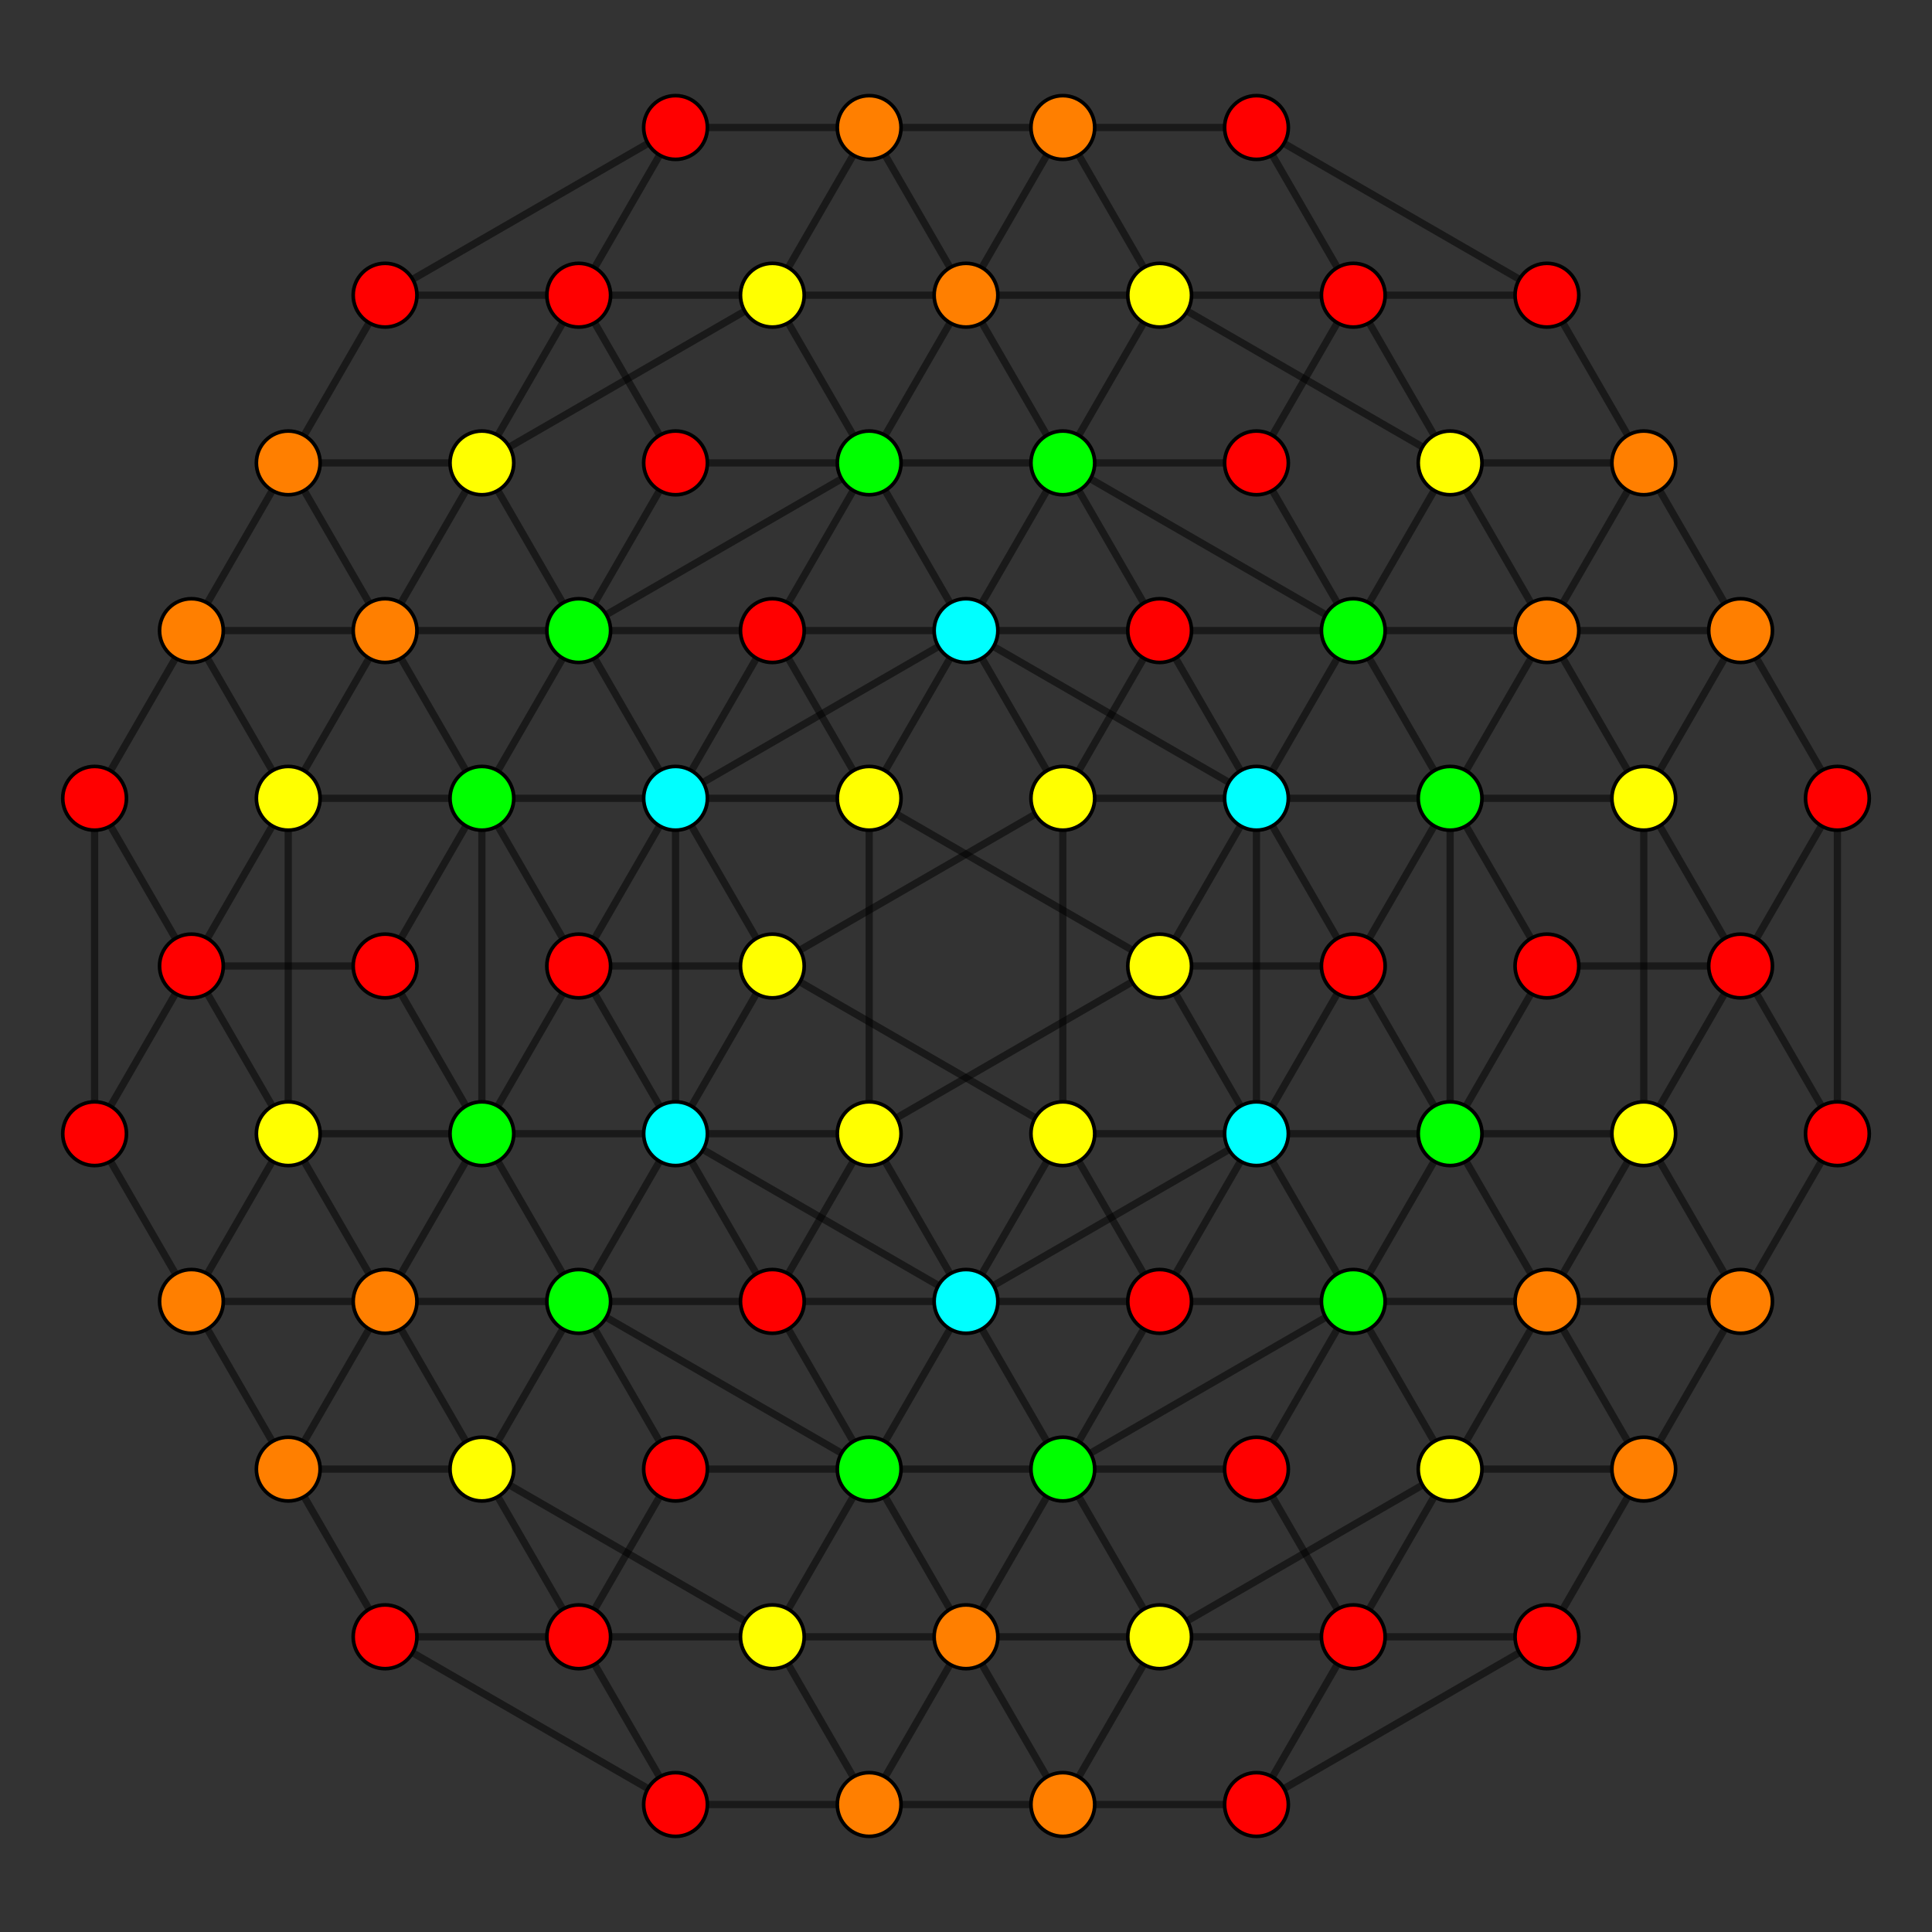 <?xml version="1.0" encoding="UTF-8" standalone="no"?>
<svg
xmlns="http://www.w3.org/2000/svg"
version="1.0"
width="1600" height="1600"
id="5-cube_t134_B3.svg">
<rect width="100%" height="100%" fill="#333333" stroke="none"/>
<g style="stroke:#000000;stroke-width:6.0;stroke-opacity:0.50;">
<line x1="1441.470" y1="522.235" x2="1441.470" y2="522.235"/>
<line x1="1441.470" y1="522.235" x2="1361.286" y2="383.353"/>
<line x1="1441.470" y1="522.235" x2="1361.286" y2="661.118"/>
<line x1="1441.470" y1="522.235" x2="1281.102" y2="522.235"/>
<line x1="1441.470" y1="522.235" x2="1521.653" y2="661.118"/>
<line x1="960.367" y1="1355.529" x2="960.367" y2="1355.529"/>
<line x1="960.367" y1="1355.529" x2="880.184" y2="1216.647"/>
<line x1="960.367" y1="1355.529" x2="880.184" y2="1494.411"/>
<line x1="960.367" y1="1355.529" x2="800.000" y2="1355.529"/>
<line x1="960.367" y1="1355.529" x2="1200.919" y2="1216.647"/>
<line x1="800.000" y1="522.235" x2="800.000" y2="522.235"/>
<line x1="800.000" y1="522.235" x2="719.816" y2="383.353"/>
<line x1="800.000" y1="522.235" x2="1040.551" y2="661.118"/>
<line x1="800.000" y1="522.235" x2="960.367" y2="522.235"/>
<line x1="800.000" y1="522.235" x2="559.449" y2="661.118"/>
<line x1="318.898" y1="1355.529" x2="318.898" y2="1355.529"/>
<line x1="318.898" y1="1355.529" x2="238.714" y2="1216.647"/>
<line x1="318.898" y1="1355.529" x2="559.449" y2="1494.411"/>
<line x1="318.898" y1="1355.529" x2="479.265" y2="1355.529"/>
<line x1="1281.102" y1="244.471" x2="1281.102" y2="244.471"/>
<line x1="1281.102" y1="244.471" x2="1361.286" y2="383.353"/>
<line x1="1281.102" y1="244.471" x2="1040.551" y2="105.589"/>
<line x1="1281.102" y1="244.471" x2="1120.735" y2="244.471"/>
<line x1="800.000" y1="1077.765" x2="800.000" y2="1077.765"/>
<line x1="800.000" y1="1077.765" x2="880.184" y2="1216.647"/>
<line x1="800.000" y1="1077.765" x2="559.449" y2="938.882"/>
<line x1="800.000" y1="1077.765" x2="639.633" y2="1077.765"/>
<line x1="800.000" y1="1077.765" x2="1040.551" y2="938.882"/>
<line x1="639.633" y1="244.471" x2="639.633" y2="244.471"/>
<line x1="639.633" y1="244.471" x2="719.816" y2="383.353"/>
<line x1="639.633" y1="244.471" x2="719.816" y2="105.589"/>
<line x1="639.633" y1="244.471" x2="800.000" y2="244.471"/>
<line x1="639.633" y1="244.471" x2="399.081" y2="383.353"/>
<line x1="158.530" y1="1077.765" x2="158.530" y2="1077.765"/>
<line x1="158.530" y1="1077.765" x2="238.714" y2="1216.647"/>
<line x1="158.530" y1="1077.765" x2="238.714" y2="938.882"/>
<line x1="158.530" y1="1077.765" x2="318.898" y2="1077.765"/>
<line x1="158.530" y1="1077.765" x2="78.347" y2="938.882"/>
<line x1="1361.286" y1="383.353" x2="1200.919" y2="383.353"/>
<line x1="880.184" y1="1216.647" x2="719.816" y2="1216.647"/>
<line x1="880.184" y1="1216.647" x2="1120.735" y2="1077.765"/>
<line x1="719.816" y1="383.353" x2="880.184" y2="383.353"/>
<line x1="719.816" y1="383.353" x2="479.265" y2="522.235"/>
<line x1="238.714" y1="1216.647" x2="399.081" y2="1216.647"/>
<line x1="1361.286" y1="661.118" x2="1361.286" y2="661.118"/>
<line x1="1361.286" y1="661.118" x2="1281.102" y2="522.235"/>
<line x1="1361.286" y1="661.118" x2="1200.919" y2="661.118"/>
<line x1="1361.286" y1="661.118" x2="1361.286" y2="938.882"/>
<line x1="880.184" y1="1494.411" x2="880.184" y2="1494.411"/>
<line x1="880.184" y1="1494.411" x2="800.000" y2="1355.529"/>
<line x1="880.184" y1="1494.411" x2="719.816" y2="1494.411"/>
<line x1="880.184" y1="1494.411" x2="1040.551" y2="1494.411"/>
<line x1="1040.551" y1="661.118" x2="1040.551" y2="661.118"/>
<line x1="1040.551" y1="661.118" x2="960.367" y2="522.235"/>
<line x1="1040.551" y1="661.118" x2="1200.919" y2="661.118"/>
<line x1="1040.551" y1="661.118" x2="1040.551" y2="938.882"/>
<line x1="559.449" y1="1494.411" x2="559.449" y2="1494.411"/>
<line x1="559.449" y1="1494.411" x2="479.265" y2="1355.529"/>
<line x1="559.449" y1="1494.411" x2="719.816" y2="1494.411"/>
<line x1="1040.551" y1="105.589" x2="1040.551" y2="105.589"/>
<line x1="1040.551" y1="105.589" x2="1120.735" y2="244.471"/>
<line x1="1040.551" y1="105.589" x2="880.184" y2="105.589"/>
<line x1="559.449" y1="938.882" x2="559.449" y2="938.882"/>
<line x1="559.449" y1="938.882" x2="639.633" y2="1077.765"/>
<line x1="559.449" y1="938.882" x2="399.081" y2="938.882"/>
<line x1="559.449" y1="938.882" x2="559.449" y2="661.118"/>
<line x1="719.816" y1="105.589" x2="719.816" y2="105.589"/>
<line x1="719.816" y1="105.589" x2="800.000" y2="244.471"/>
<line x1="719.816" y1="105.589" x2="880.184" y2="105.589"/>
<line x1="719.816" y1="105.589" x2="559.449" y2="105.589"/>
<line x1="238.714" y1="938.882" x2="238.714" y2="938.882"/>
<line x1="238.714" y1="938.882" x2="318.898" y2="1077.765"/>
<line x1="238.714" y1="938.882" x2="399.081" y2="938.882"/>
<line x1="238.714" y1="938.882" x2="238.714" y2="661.118"/>
<line x1="1281.102" y1="522.235" x2="1200.919" y2="383.353"/>
<line x1="1281.102" y1="522.235" x2="1120.735" y2="522.235"/>
<line x1="1281.102" y1="522.235" x2="1200.919" y2="661.118"/>
<line x1="800.000" y1="1355.529" x2="719.816" y2="1216.647"/>
<line x1="800.000" y1="1355.529" x2="639.633" y2="1355.529"/>
<line x1="800.000" y1="1355.529" x2="880.184" y2="1216.647"/>
<line x1="960.367" y1="522.235" x2="880.184" y2="383.353"/>
<line x1="960.367" y1="522.235" x2="1120.735" y2="522.235"/>
<line x1="960.367" y1="522.235" x2="880.184" y2="661.118"/>
<line x1="479.265" y1="1355.529" x2="399.081" y2="1216.647"/>
<line x1="479.265" y1="1355.529" x2="639.633" y2="1355.529"/>
<line x1="479.265" y1="1355.529" x2="559.449" y2="1216.647"/>
<line x1="1120.735" y1="244.471" x2="1200.919" y2="383.353"/>
<line x1="1120.735" y1="244.471" x2="960.367" y2="244.471"/>
<line x1="1120.735" y1="244.471" x2="1040.551" y2="383.353"/>
<line x1="639.633" y1="1077.765" x2="719.816" y2="1216.647"/>
<line x1="639.633" y1="1077.765" x2="479.265" y2="1077.765"/>
<line x1="639.633" y1="1077.765" x2="719.816" y2="938.882"/>
<line x1="800.000" y1="244.471" x2="880.184" y2="383.353"/>
<line x1="800.000" y1="244.471" x2="960.367" y2="244.471"/>
<line x1="800.000" y1="244.471" x2="719.816" y2="383.353"/>
<line x1="318.898" y1="1077.765" x2="399.081" y2="1216.647"/>
<line x1="318.898" y1="1077.765" x2="479.265" y2="1077.765"/>
<line x1="318.898" y1="1077.765" x2="399.081" y2="938.882"/>
<line x1="1200.919" y1="383.353" x2="1200.919" y2="383.353"/>
<line x1="1200.919" y1="383.353" x2="1120.735" y2="522.235"/>
<line x1="1200.919" y1="383.353" x2="960.367" y2="244.471"/>
<line x1="719.816" y1="1216.647" x2="719.816" y2="1216.647"/>
<line x1="719.816" y1="1216.647" x2="639.633" y2="1355.529"/>
<line x1="719.816" y1="1216.647" x2="479.265" y2="1077.765"/>
<line x1="719.816" y1="1216.647" x2="800.000" y2="1077.765"/>
<line x1="880.184" y1="383.353" x2="880.184" y2="383.353"/>
<line x1="880.184" y1="383.353" x2="1120.735" y2="522.235"/>
<line x1="880.184" y1="383.353" x2="960.367" y2="244.471"/>
<line x1="880.184" y1="383.353" x2="800.000" y2="522.235"/>
<line x1="399.081" y1="1216.647" x2="399.081" y2="1216.647"/>
<line x1="399.081" y1="1216.647" x2="639.633" y2="1355.529"/>
<line x1="399.081" y1="1216.647" x2="479.265" y2="1077.765"/>
<line x1="1200.919" y1="661.118" x2="1120.735" y2="522.235"/>
<line x1="1200.919" y1="661.118" x2="1200.919" y2="938.882"/>
<line x1="719.816" y1="1494.411" x2="639.633" y2="1355.529"/>
<line x1="880.184" y1="105.589" x2="960.367" y2="244.471"/>
<line x1="399.081" y1="938.882" x2="479.265" y2="1077.765"/>
<line x1="399.081" y1="938.882" x2="399.081" y2="661.118"/>
<line x1="1120.735" y1="522.235" x2="1120.735" y2="522.235"/>
<line x1="1120.735" y1="522.235" x2="1040.551" y2="661.118"/>
<line x1="639.633" y1="1355.529" x2="639.633" y2="1355.529"/>
<line x1="960.367" y1="244.471" x2="960.367" y2="244.471"/>
<line x1="479.265" y1="1077.765" x2="479.265" y2="1077.765"/>
<line x1="479.265" y1="1077.765" x2="559.449" y2="938.882"/>
<line x1="1521.653" y1="661.118" x2="1521.653" y2="661.118"/>
<line x1="1521.653" y1="661.118" x2="1521.653" y2="938.882"/>
<line x1="1521.653" y1="661.118" x2="1441.470" y2="800.000"/>
<line x1="1200.919" y1="1216.647" x2="1200.919" y2="1216.647"/>
<line x1="1200.919" y1="1216.647" x2="1120.735" y2="1077.765"/>
<line x1="1200.919" y1="1216.647" x2="1361.286" y2="1216.647"/>
<line x1="1200.919" y1="1216.647" x2="1281.102" y2="1077.765"/>
<line x1="559.449" y1="661.118" x2="559.449" y2="661.118"/>
<line x1="559.449" y1="661.118" x2="479.265" y2="522.235"/>
<line x1="559.449" y1="661.118" x2="479.265" y2="800.000"/>
<line x1="238.714" y1="1216.647" x2="238.714" y2="1216.647"/>
<line x1="238.714" y1="1216.647" x2="318.898" y2="1077.765"/>
<line x1="1361.286" y1="383.353" x2="1361.286" y2="383.353"/>
<line x1="1361.286" y1="383.353" x2="1281.102" y2="522.235"/>
<line x1="1040.551" y1="938.882" x2="1040.551" y2="938.882"/>
<line x1="1040.551" y1="938.882" x2="1120.735" y2="1077.765"/>
<line x1="1040.551" y1="938.882" x2="1120.735" y2="800.000"/>
<line x1="399.081" y1="383.353" x2="399.081" y2="383.353"/>
<line x1="399.081" y1="383.353" x2="479.265" y2="522.235"/>
<line x1="399.081" y1="383.353" x2="238.714" y2="383.353"/>
<line x1="399.081" y1="383.353" x2="318.898" y2="522.235"/>
<line x1="78.347" y1="938.882" x2="78.347" y2="938.882"/>
<line x1="78.347" y1="938.882" x2="78.347" y2="661.118"/>
<line x1="78.347" y1="938.882" x2="158.530" y2="800.000"/>
<line x1="1120.735" y1="1077.765" x2="1200.919" y2="938.882"/>
<line x1="479.265" y1="522.235" x2="399.081" y2="661.118"/>
<line x1="1361.286" y1="938.882" x2="1361.286" y2="938.882"/>
<line x1="1361.286" y1="938.882" x2="1200.919" y2="938.882"/>
<line x1="1361.286" y1="938.882" x2="1441.470" y2="1077.765"/>
<line x1="1361.286" y1="938.882" x2="1281.102" y2="1077.765"/>
<line x1="1040.551" y1="1494.411" x2="1040.551" y2="1494.411"/>
<line x1="1040.551" y1="1494.411" x2="1281.102" y2="1355.529"/>
<line x1="1040.551" y1="1494.411" x2="1120.735" y2="1355.529"/>
<line x1="1040.551" y1="938.882" x2="1200.919" y2="938.882"/>
<line x1="1040.551" y1="938.882" x2="960.367" y2="1077.765"/>
<line x1="719.816" y1="1494.411" x2="719.816" y2="1494.411"/>
<line x1="719.816" y1="1494.411" x2="800.000" y2="1355.529"/>
<line x1="880.184" y1="105.589" x2="880.184" y2="105.589"/>
<line x1="880.184" y1="105.589" x2="800.000" y2="244.471"/>
<line x1="559.449" y1="661.118" x2="399.081" y2="661.118"/>
<line x1="559.449" y1="661.118" x2="639.633" y2="522.235"/>
<line x1="559.449" y1="105.589" x2="559.449" y2="105.589"/>
<line x1="559.449" y1="105.589" x2="318.898" y2="244.471"/>
<line x1="559.449" y1="105.589" x2="479.265" y2="244.471"/>
<line x1="238.714" y1="661.118" x2="238.714" y2="661.118"/>
<line x1="238.714" y1="661.118" x2="399.081" y2="661.118"/>
<line x1="238.714" y1="661.118" x2="158.530" y2="522.235"/>
<line x1="238.714" y1="661.118" x2="318.898" y2="522.235"/>
<line x1="1200.919" y1="661.118" x2="1281.102" y2="800.000"/>
<line x1="880.184" y1="1216.647" x2="1040.551" y2="1216.647"/>
<line x1="880.184" y1="661.118" x2="800.000" y2="522.235"/>
<line x1="880.184" y1="661.118" x2="1040.551" y2="661.118"/>
<line x1="880.184" y1="661.118" x2="639.633" y2="800.000"/>
<line x1="880.184" y1="661.118" x2="880.184" y2="938.882"/>
<line x1="559.449" y1="1216.647" x2="479.265" y2="1077.765"/>
<line x1="559.449" y1="1216.647" x2="719.816" y2="1216.647"/>
<line x1="1040.551" y1="383.353" x2="1120.735" y2="522.235"/>
<line x1="1040.551" y1="383.353" x2="880.184" y2="383.353"/>
<line x1="719.816" y1="938.882" x2="800.000" y2="1077.765"/>
<line x1="719.816" y1="938.882" x2="559.449" y2="938.882"/>
<line x1="719.816" y1="938.882" x2="960.367" y2="800.000"/>
<line x1="719.816" y1="938.882" x2="719.816" y2="661.118"/>
<line x1="719.816" y1="383.353" x2="559.449" y2="383.353"/>
<line x1="399.081" y1="938.882" x2="318.898" y2="800.000"/>
<line x1="800.000" y1="1077.765" x2="880.184" y2="938.882"/>
<line x1="800.000" y1="522.235" x2="719.816" y2="661.118"/>
<line x1="1040.551" y1="661.118" x2="960.367" y2="800.000"/>
<line x1="559.449" y1="938.882" x2="639.633" y2="800.000"/>
<line x1="1521.653" y1="938.882" x2="1521.653" y2="938.882"/>
<line x1="1521.653" y1="938.882" x2="1441.470" y2="800.000"/>
<line x1="1521.653" y1="938.882" x2="1441.470" y2="1077.765"/>
<line x1="1361.286" y1="1216.647" x2="1361.286" y2="1216.647"/>
<line x1="1361.286" y1="1216.647" x2="1281.102" y2="1077.765"/>
<line x1="1361.286" y1="1216.647" x2="1281.102" y2="1355.529"/>
<line x1="1361.286" y1="1216.647" x2="1441.470" y2="1077.765"/>
<line x1="559.449" y1="938.882" x2="479.265" y2="800.000"/>
<line x1="1040.551" y1="661.118" x2="1120.735" y2="800.000"/>
<line x1="238.714" y1="383.353" x2="238.714" y2="383.353"/>
<line x1="238.714" y1="383.353" x2="318.898" y2="522.235"/>
<line x1="238.714" y1="383.353" x2="318.898" y2="244.471"/>
<line x1="238.714" y1="383.353" x2="158.530" y2="522.235"/>
<line x1="78.347" y1="661.118" x2="78.347" y2="661.118"/>
<line x1="78.347" y1="661.118" x2="158.530" y2="800.000"/>
<line x1="78.347" y1="661.118" x2="158.530" y2="522.235"/>
<line x1="1441.470" y1="800.000" x2="1361.286" y2="661.118"/>
<line x1="1441.470" y1="800.000" x2="1281.102" y2="800.000"/>
<line x1="1441.470" y1="800.000" x2="1361.286" y2="938.882"/>
<line x1="1281.102" y1="1077.765" x2="1200.919" y2="938.882"/>
<line x1="1281.102" y1="1077.765" x2="1120.735" y2="1077.765"/>
<line x1="479.265" y1="800.000" x2="399.081" y2="661.118"/>
<line x1="479.265" y1="800.000" x2="639.633" y2="800.000"/>
<line x1="479.265" y1="800.000" x2="399.081" y2="938.882"/>
<line x1="1120.735" y1="800.000" x2="1200.919" y2="938.882"/>
<line x1="1120.735" y1="800.000" x2="960.367" y2="800.000"/>
<line x1="1120.735" y1="800.000" x2="1200.919" y2="661.118"/>
<line x1="318.898" y1="522.235" x2="399.081" y2="661.118"/>
<line x1="318.898" y1="522.235" x2="479.265" y2="522.235"/>
<line x1="158.530" y1="800.000" x2="238.714" y2="938.882"/>
<line x1="158.530" y1="800.000" x2="318.898" y2="800.000"/>
<line x1="158.530" y1="800.000" x2="238.714" y2="661.118"/>
<line x1="1200.919" y1="938.882" x2="1200.919" y2="938.882"/>
<line x1="399.081" y1="661.118" x2="399.081" y2="661.118"/>
<line x1="1441.470" y1="1077.765" x2="1441.470" y2="1077.765"/>
<line x1="1441.470" y1="1077.765" x2="1281.102" y2="1077.765"/>
<line x1="1281.102" y1="1355.529" x2="1281.102" y2="1355.529"/>
<line x1="1281.102" y1="1355.529" x2="1120.735" y2="1355.529"/>
<line x1="800.000" y1="1077.765" x2="960.367" y2="1077.765"/>
<line x1="800.000" y1="522.235" x2="639.633" y2="522.235"/>
<line x1="318.898" y1="244.471" x2="318.898" y2="244.471"/>
<line x1="318.898" y1="244.471" x2="479.265" y2="244.471"/>
<line x1="158.530" y1="522.235" x2="158.530" y2="522.235"/>
<line x1="158.530" y1="522.235" x2="318.898" y2="522.235"/>
<line x1="1281.102" y1="800.000" x2="1200.919" y2="938.882"/>
<line x1="1120.735" y1="1077.765" x2="1040.551" y2="1216.647"/>
<line x1="639.633" y1="800.000" x2="559.449" y2="661.118"/>
<line x1="639.633" y1="800.000" x2="880.184" y2="938.882"/>
<line x1="960.367" y1="800.000" x2="1040.551" y2="938.882"/>
<line x1="960.367" y1="800.000" x2="719.816" y2="661.118"/>
<line x1="479.265" y1="522.235" x2="559.449" y2="383.353"/>
<line x1="318.898" y1="800.000" x2="399.081" y2="661.118"/>
<line x1="1040.551" y1="938.882" x2="880.184" y2="938.882"/>
<line x1="559.449" y1="661.118" x2="719.816" y2="661.118"/>
<line x1="1120.735" y1="1355.529" x2="1040.551" y2="1216.647"/>
<line x1="1120.735" y1="1355.529" x2="960.367" y2="1355.529"/>
<line x1="1120.735" y1="1355.529" x2="1200.919" y2="1216.647"/>
<line x1="960.367" y1="1077.765" x2="880.184" y2="938.882"/>
<line x1="960.367" y1="1077.765" x2="1120.735" y2="1077.765"/>
<line x1="960.367" y1="1077.765" x2="880.184" y2="1216.647"/>
<line x1="639.633" y1="522.235" x2="719.816" y2="661.118"/>
<line x1="639.633" y1="522.235" x2="479.265" y2="522.235"/>
<line x1="639.633" y1="522.235" x2="719.816" y2="383.353"/>
<line x1="479.265" y1="244.471" x2="559.449" y2="383.353"/>
<line x1="479.265" y1="244.471" x2="639.633" y2="244.471"/>
<line x1="479.265" y1="244.471" x2="399.081" y2="383.353"/>
<line x1="880.184" y1="938.882" x2="880.184" y2="938.882"/>
<line x1="719.816" y1="661.118" x2="719.816" y2="661.118"/>
<line x1="1120.735" y1="1077.765" x2="1120.735" y2="1077.765"/>
<line x1="479.265" y1="522.235" x2="479.265" y2="522.235"/>
<line x1="960.367" y1="800.000" x2="960.367" y2="800.000"/>
<line x1="639.633" y1="800.000" x2="639.633" y2="800.000"/>
<line x1="399.081" y1="938.882" x2="399.081" y2="938.882"/>
<line x1="1200.919" y1="661.118" x2="1200.919" y2="661.118"/>
<line x1="880.184" y1="1216.647" x2="880.184" y2="1216.647"/>
<line x1="719.816" y1="383.353" x2="719.816" y2="383.353"/>
<line x1="719.816" y1="938.882" x2="719.816" y2="938.882"/>
<line x1="880.184" y1="661.118" x2="880.184" y2="661.118"/>
</g>
<g style="stroke:#000000;stroke-width:3.0;fill:#ff0000">
<circle cx="318.898" cy="1355.529" r="26.4"/>
<circle cx="1281.102" cy="244.471" r="26.4"/>
<circle cx="559.449" cy="1494.411" r="26.4"/>
<circle cx="1040.551" cy="105.589" r="26.4"/>
<circle cx="960.367" cy="522.235" r="26.4"/>
<circle cx="479.265" cy="1355.529" r="26.4"/>
<circle cx="1120.735" cy="244.471" r="26.4"/>
<circle cx="639.633" cy="1077.765" r="26.4"/>
<circle cx="1521.653" cy="661.118" r="26.4"/>
<circle cx="78.347" cy="938.882" r="26.4"/>
<circle cx="1040.551" cy="1494.411" r="26.4"/>
<circle cx="559.449" cy="105.589" r="26.4"/>
<circle cx="559.449" cy="1216.647" r="26.4"/>
<circle cx="1040.551" cy="383.353" r="26.4"/>
<circle cx="1521.653" cy="938.882" r="26.4"/>
<circle cx="78.347" cy="661.118" r="26.4"/>
<circle cx="1441.470" cy="800.000" r="26.4"/>
<circle cx="479.265" cy="800.000" r="26.4"/>
<circle cx="1120.735" cy="800.000" r="26.4"/>
<circle cx="158.530" cy="800.000" r="26.4"/>
<circle cx="1281.102" cy="1355.529" r="26.4"/>
<circle cx="318.898" cy="244.471" r="26.4"/>
<circle cx="1281.102" cy="800.000" r="26.4"/>
<circle cx="318.898" cy="800.000" r="26.4"/>
<circle cx="1120.735" cy="1355.529" r="26.4"/>
<circle cx="960.367" cy="1077.765" r="26.4"/>
<circle cx="639.633" cy="522.235" r="26.4"/>
<circle cx="479.265" cy="244.471" r="26.4"/>
<circle cx="1040.551" cy="1216.647" r="26.4"/>
<circle cx="559.449" cy="383.353" r="26.4"/>
</g>
<g style="stroke:#000000;stroke-width:3.0;fill:#ff7f00">
<circle cx="1441.470" cy="522.235" r="26.4"/>
<circle cx="158.530" cy="1077.765" r="26.4"/>
<circle cx="1361.286" cy="383.353" r="26.4"/>
<circle cx="238.714" cy="1216.647" r="26.4"/>
<circle cx="880.184" cy="1494.411" r="26.4"/>
<circle cx="719.816" cy="105.589" r="26.4"/>
<circle cx="1281.102" cy="522.235" r="26.4"/>
<circle cx="800.000" cy="1355.529" r="26.4"/>
<circle cx="800.000" cy="244.471" r="26.4"/>
<circle cx="318.898" cy="1077.765" r="26.4"/>
<circle cx="719.816" cy="1494.411" r="26.4"/>
<circle cx="880.184" cy="105.589" r="26.4"/>
<circle cx="1361.286" cy="1216.647" r="26.4"/>
<circle cx="238.714" cy="383.353" r="26.4"/>
<circle cx="1281.102" cy="1077.765" r="26.4"/>
<circle cx="318.898" cy="522.235" r="26.4"/>
<circle cx="1441.470" cy="1077.765" r="26.4"/>
<circle cx="158.530" cy="522.235" r="26.4"/>
</g>
<g style="stroke:#000000;stroke-width:3.0;fill:#ffff00">
<circle cx="960.367" cy="1355.529" r="26.4"/>
<circle cx="639.633" cy="244.471" r="26.4"/>
<circle cx="1361.286" cy="661.118" r="26.4"/>
<circle cx="238.714" cy="938.882" r="26.4"/>
<circle cx="1200.919" cy="383.353" r="26.4"/>
<circle cx="399.081" cy="1216.647" r="26.4"/>
<circle cx="639.633" cy="1355.529" r="26.4"/>
<circle cx="960.367" cy="244.471" r="26.4"/>
<circle cx="1200.919" cy="1216.647" r="26.4"/>
<circle cx="399.081" cy="383.353" r="26.4"/>
<circle cx="1361.286" cy="938.882" r="26.4"/>
<circle cx="238.714" cy="661.118" r="26.4"/>
<circle cx="880.184" cy="661.118" r="26.4"/>
<circle cx="719.816" cy="938.882" r="26.4"/>
<circle cx="639.633" cy="800.000" r="26.4"/>
<circle cx="960.367" cy="800.000" r="26.4"/>
<circle cx="880.184" cy="938.882" r="26.4"/>
<circle cx="719.816" cy="661.118" r="26.4"/>
</g>
<g style="stroke:#000000;stroke-width:3.0;fill:#00ff00">
<circle cx="880.184" cy="1216.647" r="26.4"/>
<circle cx="719.816" cy="383.353" r="26.4"/>
<circle cx="719.816" cy="1216.647" r="26.4"/>
<circle cx="880.184" cy="383.353" r="26.4"/>
<circle cx="1200.919" cy="661.118" r="26.4"/>
<circle cx="399.081" cy="938.882" r="26.4"/>
<circle cx="1120.735" cy="522.235" r="26.4"/>
<circle cx="479.265" cy="1077.765" r="26.4"/>
<circle cx="1120.735" cy="1077.765" r="26.4"/>
<circle cx="479.265" cy="522.235" r="26.4"/>
<circle cx="1200.919" cy="938.882" r="26.4"/>
<circle cx="399.081" cy="661.118" r="26.4"/>
</g>
<g style="stroke:#000000;stroke-width:3.0;fill:#00ffff">
<circle cx="800.000" cy="522.235" r="26.4"/>
<circle cx="800.000" cy="1077.765" r="26.4"/>
<circle cx="1040.551" cy="661.118" r="26.4"/>
<circle cx="559.449" cy="938.882" r="26.4"/>
<circle cx="559.449" cy="661.118" r="26.4"/>
<circle cx="1040.551" cy="938.882" r="26.4"/>
</g>
</svg>
